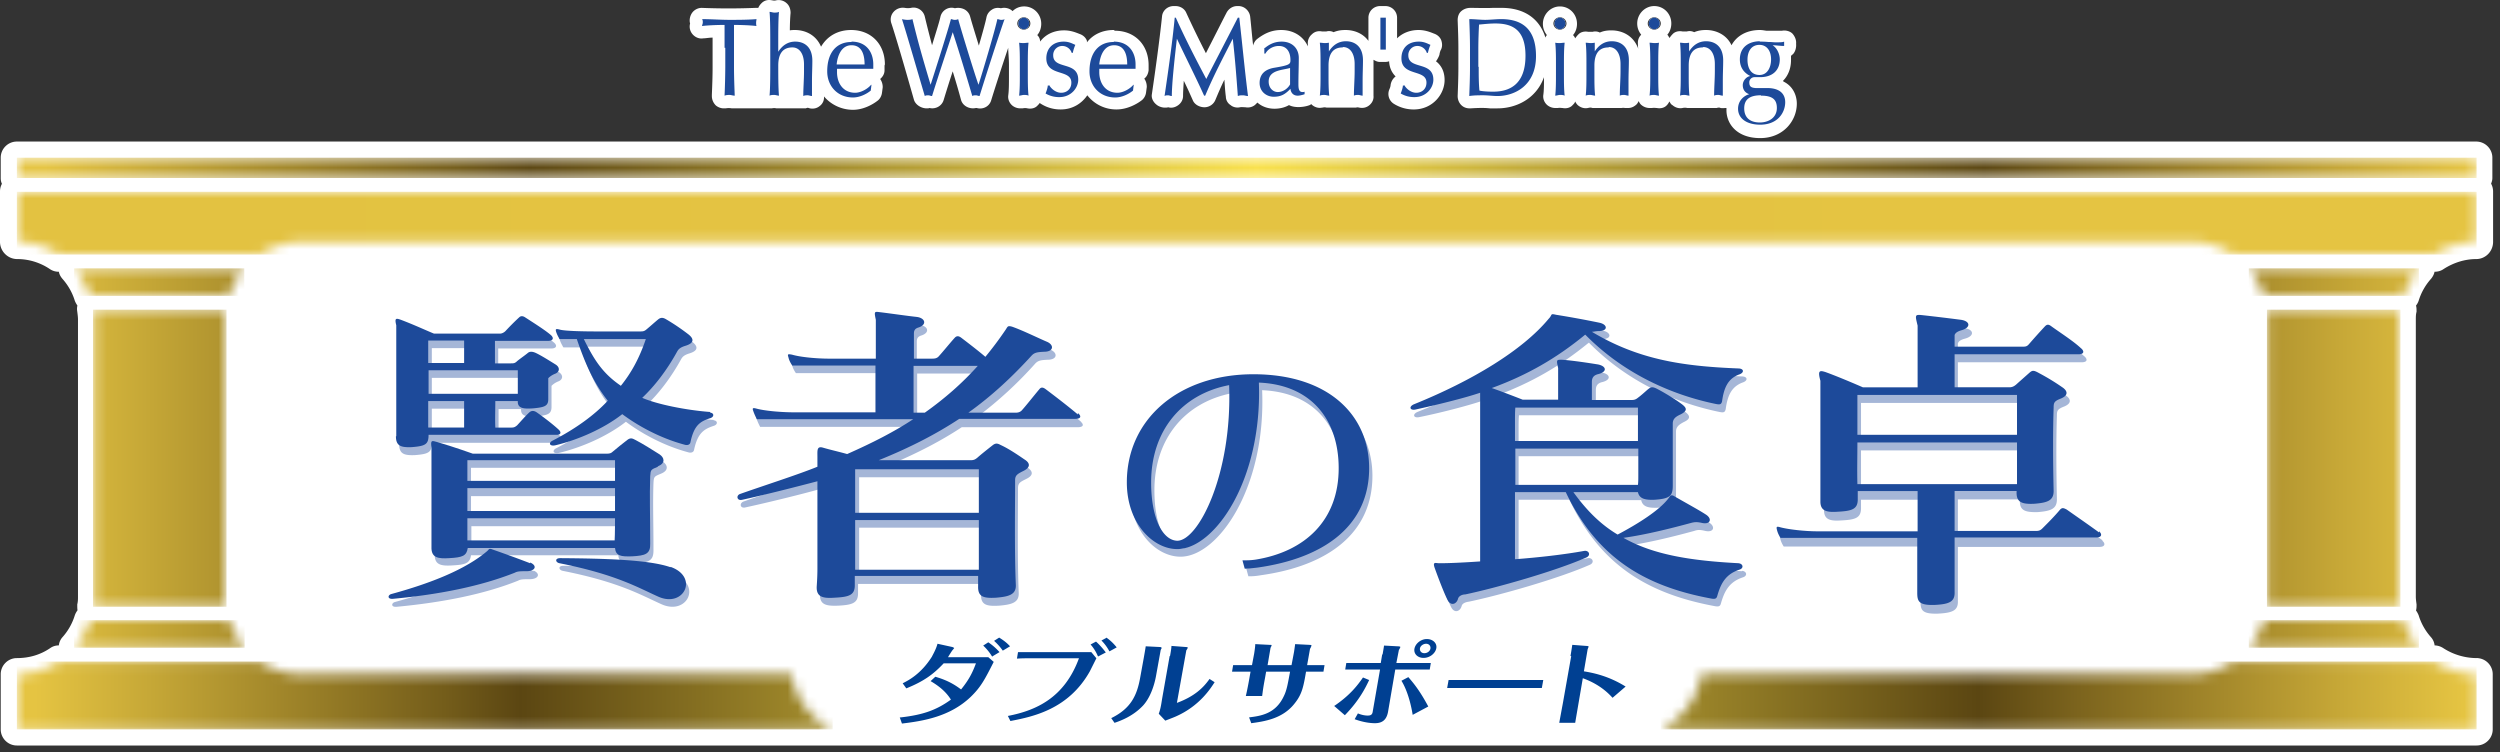 <svg xmlns="http://www.w3.org/2000/svg" fill="none" viewBox="0 0 246 74">
  <rect x="0" y="0" width="246" height="74" fill="#333333" stroke="none"/>
  <path fill="#fff" d="M239.092 27.331c.179-.214.321-.5.321-.75h.143c.286 0 .571-.07.821-.25 1-.642 2.142-.999 3.284-.999.821 0 1.499-.678 1.499-1.535v-4.925a1.44 1.44 0 0 0-.214-.786c.071-.178.143-.356.143-.57v-2c0-.785-.643-1.427-1.428-1.427H1.659c-.785 0-1.428.642-1.428 1.428v1.998c0 .215.036.393.143.571a1.44 1.44 0 0 0-.214.786v4.925c0 .821.678 1.535 1.535 1.535 1.178 0 2.32.357 3.284 1 .25.178.535.25.82.25h.143c0 .285.143.535.322.749.57.643.999 1.392 1.249 2.213.071.178.178.357.285.5-.071.178-.071.392-.035.607.035.285.071.535.071.785v27.27c0 .25 0 .5-.071.785 0 .214 0 .428.035.607a1.644 1.644 0 0 0-.285.5 5.926 5.926 0 0 1-1.25 2.212 1.28 1.28 0 0 0-.32.857H5.8c-.286 0-.536.071-.786.25-1 .678-2.141 1-3.355 1-.785 0-1.428.642-1.428 1.427v5.425c0 .786.643 1.428 1.428 1.428h242.038c.785 0 1.427-.642 1.427-1.428v-5.425c0-.785-.642-1.428-1.427-1.428a6.257 6.257 0 0 1-3.356-1 1.462 1.462 0 0 0-.785-.249h-.143a1.28 1.28 0 0 0-.321-.857 5.929 5.929 0 0 1-1.249-2.213 2.307 2.307 0 0 0-.286-.5c.072-.178.072-.392.072-.606-.036-.286-.072-.536-.072-.785v-27.27c0-.25 0-.5.072-.785 0-.215 0-.429-.072-.607.107-.143.214-.286.286-.5a5.93 5.93 0 0 1 1.249-2.213Z"/>
  <path stroke="#fff" stroke-width=".32" d="M239.092 27.331c.179-.214.321-.5.321-.75h.143c.286 0 .571-.07.821-.25 1-.642 2.142-.999 3.284-.999.821 0 1.499-.678 1.499-1.535v-4.925a1.44 1.44 0 0 0-.214-.786c.071-.178.143-.356.143-.57v-2c0-.785-.643-1.427-1.428-1.427H1.659c-.785 0-1.428.642-1.428 1.428v1.998c0 .215.036.393.143.571a1.44 1.44 0 0 0-.214.786v4.925c0 .821.678 1.535 1.535 1.535 1.178 0 2.32.357 3.284 1 .25.178.535.25.82.25h.143c0 .285.143.535.322.749.57.643.999 1.392 1.249 2.213.071.178.178.357.285.5-.071.178-.071.392-.035.607.035.285.071.535.071.785v27.27c0 .25 0 .5-.071.785 0 .214 0 .428.035.607a1.644 1.644 0 0 0-.285.5 5.926 5.926 0 0 1-1.25 2.212 1.28 1.28 0 0 0-.32.857H5.8c-.286 0-.536.071-.786.25-1 .678-2.141 1-3.355 1-.785 0-1.428.642-1.428 1.427v5.425c0 .786.643 1.428 1.428 1.428h242.038c.785 0 1.427-.642 1.427-1.428v-5.425c0-.785-.642-1.428-1.427-1.428a6.257 6.257 0 0 1-3.356-1 1.462 1.462 0 0 0-.785-.249h-.143a1.28 1.28 0 0 0-.321-.857 5.929 5.929 0 0 1-1.249-2.213 2.307 2.307 0 0 0-.286-.5c.072-.178.072-.392.072-.606-.036-.286-.072-.536-.072-.785v-27.27c0-.25 0-.5.072-.785 0-.215 0-.429-.072-.607.107-.143.214-.286.286-.5a5.93 5.93 0 0 1 1.249-2.213Z"/>
  <path fill="#A5B6D7" d="M171.417 56.207c-4.819-.25-8.459-.857-11.351-2.499 2.321-.32 4.926-1 6.639-1.463.393-.143.643-.107 1.107 0 .821.178 1.035-.428.321-.857-.714-.464-2.106-1.213-3.141-1.82-.321-.179-.357.107-.464.214-.714.964-2.106 1.678-3.676 2.606h-.214l-1.785.57c-1.392-.927-2.57-2.176-3.712-3.747h6.353c.143.678.75.785 1.642.75 1.535-.108 1.785-.393 1.785-1.392v-6.104c0-.464.285-.678.749-.928.786-.357.607-.678.072-1.07a24.01 24.01 0 0 0-2.213-1.393c-.643-.357-.75-.214-1.035.036-.25.25-.607.535-.857.75v-.108h-4.604v-1.356c0-.321.071-.643.571-.785.963-.215.892-.786 0-.964-.893-.143-2.499-.393-3.57-.464-.535 0-.535 0-.357.82v2.714h-4.533c-.607-.215-1.392-.536-1.999-.75 3.534-1.285 6.39-2.963 9.102-5.176.036 0 .072-.071.107-.071 3.748 3.82 8.495 5.925 12.85 6.818.357.07.535.07.607-.286.178-1.285.535-2.177 1.642-2.606.571-.178.535-.607-.072-.607-5.318-.214-9.744-.82-14.384-3.605.178 0 .392-.07.678-.07.928 0 .892-.643.071-.822a94.289 94.289 0 0 0-4.283-.785c-.607-.143-.321 0-.714.393-2.57 3.105-7.531 6.103-13.278 8.388-.535.25-.357.642.214.5 1.964-.393 4.748-1.107 6.318-1.643v16.598c-1.57.107-2.962.142-4.033.142-.321 0-.643-.142-.464.393.25.714.892 2.427 1.285 3.213.321.642.892.428 1.035-.108.071-.285.428-.392.714-.428 3.069-.642 8.852-2.284 11.921-3.64.464-.215.25-.715-.214-.643-1.963.357-4.461.642-6.817.82v-6.566h4.997c2.998 6.317 7.567 9.208 14.242 10.457.499.108.606 0 .678-.285.357-1.25.856-2.106 2.141-2.534.5-.143.393-.607-.071-.643M149.43 42.394c0-.643 0-1.143.035-1.535h12.065v3.07h-12.1v-1.535Zm0 5.532v-3.034h12.1v3.034h-12.1Zm-43.011-6.389c-.785-.678-2.32-1.856-3.177-2.498-.285-.214-.464-.179-.606 0-.536.607-1.214 1.499-1.642 1.999h-4.855a38.815 38.815 0 0 0 5.747-5.283c.286-.286.535-.321 1.214-.357.928 0 .999-.642.321-.964-.928-.392-2.356-1.106-3.462-1.499-.5-.143-.429 0-.714.393a34.43 34.43 0 0 1-1.928 2.57 59.385 59.385 0 0 0-2.427-1.892c-.25-.178-.428-.143-.607 0-.392.428-1.07 1.25-1.499 1.713h-2.57v-2.106c0-.32.107-.5.464-.606.857-.286.643-.928-.178-1.035-1-.108-2.427-.322-3.57-.5-.57-.072-.606-.107-.428.75v3.462h-6.96v.214c-.5-.072-.928-.143-1.25-.25-.392-.107-.463-.071-.356.25.071.321.214.57.357.785l.035.036h8.174v4.247H74.795c-.393-.107-.464-.071-.357.214.107.322.25.607.357.821h15.384c-1.892 1.25-3.998 2.32-6.497 3.427-1.035-.286-1.57-.393-2.427-.642-.57-.143-.5.32-.5.928v.963c-1.927.75-5.353 1.892-7.602 2.677-.428.179-.321.714.214.571 2.142-.464 5.497-1.285 7.388-1.82v8.602c0 .678-.035 1.285-.07 1.785-.037 1.07.713 1.142 1.784 1.106 1.392-.071 1.963-.25 1.963-1.213v-.928h12.136c0 .357-.036.678-.036 1-.036 1.07.535 1.213 1.785 1.141 1.213-.107 1.963-.285 1.927-1.249-.143-3.284-.071-8.031-.071-10.315 0-.5.214-.607.785-.893.75-.357.714-.75.143-1.142-.678-.464-1.57-1.035-2.356-1.428-.321-.142-.5-.178-.75 0-.285.215-.999.786-1.427 1.143h-8.96c2.713-1.143 5.033-2.356 7.032-3.677h11.422c.536 0 .643-.25.25-.571m-9.637 14.849H84.539v-4.39H96.71v4.354l-.035.035Zm0-9.352v3.819h-.821l-11.315.036v-3.855H96.71h-.035Zm-4.855-5.925h-1.57v-4.284h6.282c-1.392 1.571-2.962 2.963-4.712 4.248m115.076 12.171c-.821-.606-2.213-1.606-3.212-2.248-.286-.143-.428-.214-.643 0a70.877 70.877 0 0 1-1.606 1.749h-8.78V49.14h6.103c-.071 1.106.5 1.285 1.785 1.25 1.213-.108 1.856-.286 1.856-1.25-.071-3.32-.071-5.996 0-8.245 0-.5.071-.643.714-.893.856-.356.571-.82.143-1.106-.5-.357-1.464-.964-2.285-1.392-.571-.321-.678-.286-.999 0-.286.285-.857.785-1.214 1.07h-6.103v-2.926h12.171c.643 0 .571-.357.25-.607-.75-.678-2.07-1.57-2.891-2.106-.286-.214-.429-.214-.643 0a67.876 67.876 0 0 0-1.463 1.642h-7.424v-.785c.071-.214.285-.357.678-.464.964-.25.928-.893 0-1.035-1.107-.143-2.57-.322-3.891-.464-.714-.072-.678 0-.428 1.035v5.782h-6.104c-.785-.321-2.034-.857-2.927-1.178-.571-.178-.785-.178-.499.857V50.21c0 .965.678 1.072 1.713 1 1.392-.071 1.927-.25 1.927-1.213v-.821h5.89v3.533h-12.243v.107c-.5-.07-.928 0-1.249-.07-.357-.108-.429-.072-.357.213.071.322.214.607.357.821h13.456v5.39c0 .857.143 1.25 1.678 1.213 1.499-.07 2.034-.32 1.999-1.249v-5.318h13.92c.643 0 .571-.393.286-.607m-8.031-9.994h-15.706v-3.57h15.706v3.57Zm-15.706 4.89V44.32h15.706v3.784h-15.706ZM52.522 56.207a122.202 122.202 0 0 0-3.712-1.356c-.357-.143-.321 0-.535.178-2.106 1.785-5.497 3.141-9.423 4.212-.357.107-.393.535.214.464 4.533-.428 8.637-1.25 11.921-2.57.25-.143.571-.143 1.142-.143.857 0 1.107-.535.358-.856m13.813.428c-2.142-.75-6.532-.857-10.851-.892-.571 0-.464.428-.071.5 5.568 1.106 7.71 2.39 9.708 3.283 2.535 1.142 4.034-1.927 1.214-2.927m3.926-15.205c-2.355-.179-5.21-.75-6.639-1.428 1.214-1.142 2.427-2.713 3.427-4.533.143-.25.285-.428.892-.607.857-.285.75-.714.179-1.142a20.815 20.815 0 0 0-2.178-1.463c-.25-.143-.464-.179-.713 0-.286.214-.643.535-.964.82h-8.674v.25h-.107c-.392-.107-.464-.071-.357.25.072.214.179.428.286.607 0 .036.035.071.071.107h1.678c.892 2.606 1.713 4.355 3.034 5.997-1.285 1.392-3.141 2.748-5.426 3.926-.428.214-.32.57.25.464 2.249-.536 4.783-1.642 6.604-3.07 1.427 1.071 3.605 2.32 6.103 2.998.321.107.571 0 .607-.25.357-1.641.964-2.034 1.963-2.355.393-.143.357-.5-.036-.536m-8.816-2.677c-1.713-1.177-2.57-2.462-3.605-4.568h6.104c-.643 1.891-1.428 3.32-2.463 4.604"/>
  <path fill="#A5B6D7" d="M39.28 43.714c0 .964.5 1.107 1.535 1.071 1.392-.107 1.677-.285 1.677-1.213h12.6c.393 0 .5-.215.214-.5-.57-.536-1.606-1.32-2.177-1.714-.214-.142-.464-.214-.714 0-.285.25-.678.679-1.035 1.107h-2.32v-2.213h2.213c-.036.714.535.785 1.535.714 1.07-.107 1.463-.214 1.463-.928v-2.07s.214-.25.643-.429c.5-.178.535-.642.071-.928-.75-.464-1.428-.892-1.963-1.142-.321-.143-.571-.143-.75 0-.214.178-.606.464-.892.678h-2.356v-1.856h5.212c.57 0 .606-.321.25-.607-.536-.464-1.785-1.249-2.5-1.713-.213-.143-.427-.143-.57 0a20.46 20.46 0 0 0-1.25 1.25h-7.995c-.678-.286-1.499-.643-2.391-.964-.5-.179-.643-.179-.464.535v10.922h-.036Zm3.212-9.459h3.534v1.856h-3.534v-1.855Zm0 2.927h8.817v1.856h-8.817v-1.856Zm0 3.034h3.534v2.213h-3.534v-2.213Z"/>
  <path fill="#A5B6D7" d="M45.74 45a94.786 94.786 0 0 0-2.391-.786c-.535-.143-.678-.25-.571.571v9.745c-.036 1.07.642 1.177 1.749 1.106 1.285-.071 1.713-.214 1.82-1H60.84c.071.786.57.857 1.677.786 1.285-.072 1.785-.214 1.785-1.25 0-3.033-.071-4.532 0-6.638.036-.643.071-.643.75-.928.785-.322.642-.857.178-1.178-.785-.5-1.642-1.035-2.392-1.428-.32-.143-.5-.214-.785 0a16.43 16.43 0 0 0-1.213 1h-15.1Zm15.099 8.958v-.392H46.383V51.78H60.91s0 1.606-.036 2.177m0-2.89h-.071v-.43H46.347v-1.82h14.527v2.25Zm0-4.998v1.999h-.071v-.464H46.347v-1.57h14.527v.035Zm62.785-8.601c-7.317 0-12.457 4.533-12.457 10.744 0 4.069 2.57 6.567 4.962 6.567 3.676 0 8.423-6.746 8.031-16.383 5.211.214 7.852 3.712 7.852 8.424 0 4.39-2.213 6.996-5.96 8.245-.036-.143-.25.036-.25.036l-3.177.57s.107.144.178.25h-.214l.214.786c.322 0 .643 0 1.25-.107 6.603-.928 10.958-4.14 10.958-9.78 0-5.247-4.212-9.352-11.387-9.352Zm-7.46 16.526c-1.392 0-2.605-2.106-2.605-5.746 0-5.069 2.998-8.674 7.674-9.566.357 8.78-2.998 15.312-5.104 15.312"/>
  <path fill="#1D4A9A" d="M122.267 55.137c.5 0 .785 0 1.285-.072 4.854-.785 8.174-3.855 8.174-8.994 0-4.712-2.642-8.21-7.853-8.424.357 9.637-4.39 16.383-8.031 16.383-2.356 0-4.961-2.498-4.961-6.567 0-6.211 5.104-10.637 12.457-10.637 7.353 0 11.386 3.998 11.386 9.245 0 5.64-4.39 8.852-10.994 9.78-.606.07-.928.107-1.249.107l-.214-.786v-.035Zm-6.425-1.928c2.07 0 5.426-6.532 5.104-15.312-4.676.892-7.674 4.497-7.674 9.566 0 3.64 1.178 5.746 2.606 5.746m55.218 2.213c-4.819-.25-8.46-.857-11.351-2.499 2.32-.321 4.926-1 6.639-1.463.393-.107.643-.107 1.107 0 .821.178 1.035-.429.321-.857-.714-.464-2.106-1.214-3.141-1.82-.321-.143-.357.107-.464.214-.892 1.214-3.07 2.57-5.033 3.605-1.677-1-3.034-2.356-4.354-4.176h6.353c.143.678.75.785 1.642.75 1.535-.108 1.785-.393 1.785-1.393V41.68c0-.464.285-.678.749-.893.785-.392.607-.678.072-1.07-.536-.393-1.5-1-2.249-1.392-.643-.357-.75-.215-1.035 0-.286.25-.678.606-.928.785-.179.143-.322.25-.643.25h-3.926v-1.75c0-.32.071-.642.571-.785.964-.214.892-.785.036-.963-.893-.143-2.499-.393-3.57-.464-.535 0-.535 0-.357.82v3.106h-3.497s-1.821-.714-3.034-1.142c3.533-1.285 6.389-2.963 9.101-5.176 0 0 .072-.071.107-.071 3.748 3.82 8.496 5.925 12.85 6.817.357.072.536.072.607-.285.178-1.25.535-2.178 1.642-2.606.571-.178.535-.607-.072-.607-5.318-.214-9.744-.82-14.384-3.605.178 0 .393-.071.678-.071.928 0 .892-.643.072-.821a94.58 94.58 0 0 0-4.284-.785c-.606-.143-.321 0-.714.392-2.569 3.106-7.531 6.104-13.278 8.424-.535.25-.356.643.215.5 1.963-.429 4.747-1.107 6.317-1.642v16.598c-1.57.106-2.962.178-4.033.178-.321 0-.642-.179-.464.392.25.714.892 2.428 1.285 3.213.321.642.892.428 1.035-.107.071-.286.428-.429.714-.429 3.034-.642 8.852-2.284 11.922-3.64.464-.215.249-.714-.215-.643-1.963.357-4.461.643-6.817.821v-6.603h4.997c2.998 6.318 7.567 9.209 14.242 10.458.499.107.607 0 .678-.285.357-1.25.857-2.106 2.142-2.535.499-.143.392-.607-.072-.642m-9.887-15.313v3.284h-12.1v-1.749c0-.642 0-1.142.036-1.535h12.064Zm-12.064 7.603v-3.57h12.1v2.678c0 .285 0 .606-.036.892h-12.064Zm-96.944 7.71a122.04 122.04 0 0 0-3.712-1.356c-.357-.143-.321 0-.535.178-2.106 1.785-5.497 3.141-9.423 4.212-.357.107-.393.535.214.464 4.569-.428 8.638-1.25 11.957-2.57.25-.143.571-.143 1.142-.143.857 0 1.107-.535.357-.856"/>
  <path fill="#1D4A9A" d="M64.73 45.892c.785-.322.642-.857.178-1.178-.785-.5-1.642-1.035-2.392-1.428-.32-.178-.5-.214-.785 0-.5.393-.964.75-1.463 1.178-.107.107-.25.178-.536.178H46.526s-2-.714-3.498-1.142c-.536-.143-.678-.25-.571.571v9.745c-.036 1.07.642 1.177 1.749 1.106 1.285-.071 1.713-.214 1.82-1h14.492c.071.786.57.857 1.677.822 1.285-.072 1.82-.215 1.785-1.25 0-3.07-.072-4.533 0-6.639.036-.642.071-.642.75-.928m-18.74 2.106h14.528v2.249H45.99v-2.249Zm14.528-2.712v1.998H45.99v-2.034h14.528v.036ZM45.99 53.172v-2.177h14.528s0 1.606-.036 2.177H45.99Z"/>
  <path fill="#1D4A9A" d="M69.869 40.538c-2.356-.179-5.211-.75-6.675-1.392 1.214-1.143 2.427-2.713 3.427-4.534.143-.25.285-.428.892-.606.857-.286.75-.714.179-1.142a20.83 20.83 0 0 0-2.178-1.464c-.25-.143-.464-.178-.713 0-.357.286-.821.714-1.214 1.035-.214.179-.357.179-.643.179h-4.211c-1.285 0-3.141-.036-3.641-.179-.393-.107-.464-.071-.357.25.071.214.178.428.286.607 0 .036.035.071.07.071h1.678v.036c.893 2.606 1.714 4.355 3.035 6.032-1.285 1.392-3.142 2.749-5.426 3.926-.428.215-.321.572.25.465 2.249-.536 4.783-1.642 6.603-3.07 1.428 1.07 3.605 2.32 6.104 2.998.321.107.57 0 .607-.25.357-1.642.928-2.034 1.963-2.356.392-.142.357-.5 0-.535m-8.852-2.677c-1.713-1.178-2.57-2.463-3.605-4.569h6.103c-.642 1.892-1.427 3.32-2.463 4.605m4.891 17.847c-2.142-.75-6.532-.857-10.851-.893-.571 0-.464.429-.072.5 5.569 1.106 7.71 2.391 9.71 3.284 2.533 1.142 4.032-1.928 1.213-2.927"/>
  <path fill="#1D4A9A" d="M38.959 42.93c0 .963.5 1.106 1.535 1.07 1.392-.107 1.677-.286 1.677-1.214h12.6c.393 0 .5-.214.214-.5-.57-.535-1.606-1.32-2.177-1.713-.214-.142-.464-.214-.714 0-.321.286-.785.821-1.214 1.285-.178.143-.285.215-.535.215h-1.606c-.036-.928 0-1.642 0-2.606h2.213c-.036.714.535.785 1.535.714 1.07-.107 1.463-.214 1.463-.893v-2.07s.214-.25.642-.428c.5-.179.536-.643.072-.928-.75-.464-1.428-.893-1.963-1.142-.322-.143-.571-.143-.75 0-.25.214-.82.607-1.07.82-.215.215-.358.215-.607.215h-1.57v-2.213h5.21c.572 0 .607-.322.25-.607-.535-.464-1.785-1.25-2.498-1.713-.214-.143-.429-.143-.571 0-.429.392-.928.892-1.357 1.356-.107.107-.321.25-.535.25h-6.496c-.714-.286-1.928-.857-3.248-1.356-.5-.179-.643-.179-.465.535v10.922h-.035Zm3.176-1.678v-1.785h3.534v2.605h-3.533v-.82Zm8.817-2.499h-8.78v-2.32h8.78v2.32Zm-5.283-5.247v2.213h-3.533v-2.213h3.533Zm60.393 7.282c-.785-.679-2.32-1.857-3.176-2.499-.286-.214-.464-.178-.607 0-.571.678-1.357 1.678-1.749 2.106-.179.178-.393.214-.607.214h-4.64c2.391-1.713 4.355-3.57 6.246-5.64.286-.285.536-.32 1.214-.357.928 0 .999-.642.321-.963-.928-.393-2.356-1.107-3.462-1.5-.5-.142-.428 0-.714.393a34.43 34.43 0 0 1-1.928 2.57c-.75-.642-1.784-1.428-2.391-1.892-.25-.178-.428-.178-.607 0-.428.465-1.178 1.392-1.57 1.82-.179.215-.393.25-.643.25h-1.82v-2.462c0-.321.107-.5.464-.607.856-.285.642-.928-.179-1.035-.999-.107-2.427-.321-3.605-.464-.57-.071-.606-.107-.428.75v3.819h-4.569c-1.249 0-2.82-.143-3.676-.393-.393-.071-.464-.071-.357.25.071.321.214.571.357.785v.036h8.21v4.604H78.15c-1.285 0-2.856-.142-3.676-.357-.393-.107-.464-.071-.357.215.107.32.25.606.357.82h15.383c-1.891 1.25-3.997 2.32-6.496 3.427-1.035-.285-1.57-.392-2.427-.642-.571-.143-.5.32-.5.928v.963c-1.927.786-5.39 1.892-7.602 2.677-.429.143-.322.714.214.572 2.141-.465 5.497-1.321 7.388-1.82v8.601c0 .643-.035 1.25-.071 1.785-.036 1.07.714 1.142 1.785 1.07 1.392-.07 1.963-.25 1.963-1.213v-.927h12.136v.998c-.036 1.071.535 1.214 1.784 1.143 1.214-.107 1.963-.286 1.928-1.25-.143-3.283-.072-8.03-.072-10.315 0-.464.214-.607.786-.892.749-.357.713-.786.142-1.142-.678-.465-1.57-1.071-2.355-1.428-.322-.179-.5-.179-.75 0-.321.25-1.178.928-1.535 1.249-.178.143-.321.25-.642.25h-9.066c3.105-1.25 5.71-2.606 7.924-4.07h11.421c.536 0 .643-.249.25-.57m-9.744 15.42H84.147v-4.89h12.171v4.89Zm0-5.605H84.147v-4.283h12.171v4.283Zm-5.354-9.851h-1.07v-4.604h6.317c-1.535 1.713-3.248 3.212-5.211 4.604m115.54 11.779c-.821-.607-2.214-1.57-3.177-2.249-.286-.143-.429-.214-.643 0-.571.678-1.106 1.214-1.749 1.856-.178.178-.321.25-.606.25h-8.032v-3.927h6.104c-.071 1.107.5 1.321 1.785 1.25 1.213-.107 1.856-.286 1.856-1.25-.072-3.319-.072-5.96 0-8.209 0-.5.071-.642.714-.892.856-.357.571-.821.142-1.107a22.219 22.219 0 0 0-2.284-1.392c-.571-.321-.678-.285-.999 0-.322.286-.928.821-1.285 1.142-.179.143-.357.25-.643.25h-5.39v-3.248h12.172c.642 0 .571-.357.25-.607-.714-.678-2.106-1.57-2.891-2.141-.286-.214-.429-.214-.643 0a68.732 68.732 0 0 0-1.57 1.749c-.214.25-.357.25-.679.25h-6.639V32.97c.072-.214.286-.356.643-.464.964-.25.928-.892 0-1.035a196.186 196.186 0 0 0-3.855-.464c-.714-.071-.678 0-.428 1.035v6.068h-5.39s-2.284-1-3.676-1.499c-.571-.178-.786-.178-.5.857v11.885c0 .965.678 1.072 1.713 1 1.392-.071 1.963-.25 1.963-1.213v-.821h5.89v3.962h-9.852c-1.249 0-2.819-.179-3.64-.393-.357-.107-.429-.071-.357.214.071.321.214.607.357.821h13.456v5.39c0 .856.143 1.25 1.678 1.213 1.499-.071 2.034-.32 1.998-1.285v-5.354h13.921c.642 0 .571-.392.286-.606M182.768 38.86h15.705v3.926h-15.705V38.86Zm0 8.78c-.036-1.427 0-2.748 0-4.104h15.705v4.105h-15.705Z"/>
  <mask id="a" width="243" height="3" x="1" y="15" maskUnits="userSpaceOnUse" style="mask-type:luminance">
    <path fill="#fff" d="M243.696 15.517H1.659v1.998h242.037v-1.998Z"/>
  </mask>
  <g mask="url(#a)">
    <path fill="url(#b)" d="M243.696 15.517H1.659v1.998h242.037v-1.998Z"/>
  </g>
  <mask id="c" width="18" height="4" x="221" y="26" maskUnits="userSpaceOnUse" style="mask-type:luminance">
    <path fill="#fff" d="M221.281 26.403c.678.786 1.213 1.713 1.499 2.713h13.706c.322-1 .857-1.927 1.535-2.713h-16.74Z"/>
  </mask>
  <g mask="url(#c)">
    <path fill="url(#d)" d="M238.021 26.403h-16.74v2.713h16.74v-2.713Z"/>
  </g>
  <mask id="e" width="18" height="3" x="221" y="61" maskUnits="userSpaceOnUse" style="mask-type:luminance">
    <path fill="#fff" d="M222.78 61.026a7.774 7.774 0 0 1-1.499 2.712h16.74a7.876 7.876 0 0 1-1.535-2.712H222.78Z"/>
  </mask>
  <g mask="url(#e)">
    <path fill="url(#f)" d="M238.021 61.026h-16.74v2.712h16.74v-2.712Z"/>
  </g>
  <mask id="g" width="14" height="30" x="223" y="30" maskUnits="userSpaceOnUse" style="mask-type:luminance">
    <path fill="#fff" d="M223.066 30.472c0 .286.035.571.035.821V58.85c0 .285 0 .57-.035.82h13.135a8.676 8.676 0 0 1-.072-.963v-27.27c0-.321 0-.642.072-.964h-13.135Z"/>
  </mask>
  <g mask="url(#g)">
    <path fill="url(#h)" d="M236.201 30.472h-13.135v29.233h13.135V30.472Z"/>
  </g>
  <mask id="i" width="14" height="30" x="9" y="30" maskUnits="userSpaceOnUse" style="mask-type:luminance">
    <path fill="#fff" d="M9.154 30.472c.036.322.072.643.072.964v27.27c0 .321 0 .642-.072.963H22.29a6.884 6.884 0 0 1-.072-.82V31.293c0-.285 0-.57.072-.82H9.154Z"/>
  </mask>
  <g mask="url(#i)">
    <path fill="url(#j)" d="M22.29 30.472H9.154v29.233H22.29V30.472Z"/>
  </g>
  <mask id="k" width="18" height="3" x="7" y="61" maskUnits="userSpaceOnUse" style="mask-type:luminance">
    <path fill="#fff" d="M8.87 61.026a7.86 7.86 0 0 1-1.536 2.712H24.11c-.678-.785-1.213-1.713-1.499-2.712H8.87Z"/>
  </mask>
  <g mask="url(#k)">
    <path fill="url(#l)" d="M24.075 61.026H7.299v2.712h16.776v-2.712Z"/>
  </g>
  <mask id="m" width="81" height="7" x="163" y="65" maskUnits="userSpaceOnUse" style="mask-type:luminance">
    <path fill="#fff" d="M219.746 65.095a7.42 7.42 0 0 1-4.105 1.25H167.42c-.357 2.39-1.892 4.39-3.998 5.424h80.275v-5.425c-1.535 0-2.927-.464-4.141-1.25h-19.81Z"/>
  </mask>
  <g mask="url(#m)">
    <path fill="url(#n)" d="M243.697 65.095h-80.275v6.674h80.275v-6.674Z"/>
  </g>
  <mask id="o" width="81" height="7" x="1" y="65" maskUnits="userSpaceOnUse" style="mask-type:luminance">
    <path fill="#fff" d="M5.764 65.095a7.45 7.45 0 0 1-4.14 1.25v5.424h80.274c-2.106-1.035-3.641-3.033-3.998-5.425H29.714c-1.535 0-2.927-.464-4.14-1.25H5.763Z"/>
  </mask>
  <g mask="url(#o)">
    <path fill="url(#p)" d="M81.933 65.095H1.66v6.674h80.274v-6.674Z"/>
  </g>
  <mask id="q" width="18" height="4" x="7" y="26" maskUnits="userSpaceOnUse" style="mask-type:luminance">
    <path fill="#fff" d="M7.299 26.403a7.86 7.86 0 0 1 1.535 2.713H22.54a7.76 7.76 0 0 1 1.499-2.713H7.299Z"/>
  </mask>
  <g mask="url(#q)">
    <path fill="url(#r)" d="M24.039 26.403H7.299v2.713h16.74v-2.713Z"/>
  </g>
  <mask id="s" width="243" height="8" x="1" y="18" maskUnits="userSpaceOnUse" style="mask-type:luminance">
    <path fill="#fff" d="M1.659 18.872v4.926c1.535 0 2.927.464 4.14 1.249h19.81a7.45 7.45 0 0 1 4.14-1.25h185.892c1.535 0 2.927.465 4.105 1.25h19.81a7.45 7.45 0 0 1 4.14-1.25v-4.925H1.659Z"/>
  </mask>
  <g mask="url(#s)">
    <path fill="url(#t)" d="M243.696 18.872H1.659v6.175h242.037v-6.175Z"/>
  </g>
  <path fill="#fff" d="M87.073 6.343c0-1.998-1.356-3.39-3.32-3.39-1.32 0-2.355.606-2.962 1.642-.5-1.178-1.57-1.642-2.57-1.642-.142 0-.32 0-.5.035 0-.678.036-1.32.072-1.713 0-.357-.107-.714-.393-.964a1.158 1.158 0 0 0-1-.285c-.249.071-.392 0-.463 0-.357-.072-.714 0-1 .285-.142.143-.25.286-.32.464h-.286a65.177 65.177 0 0 1-5.283 0c-.357 0-.714.179-.928.464-.214.286-.321.714-.214 1.071-.107.393 0 .785.25 1.07.25.286.642.465 1.035.394.25 0 .571-.072.928-.072v2.963c0 .892-.036 1.784-.072 2.677v.107c0 .357.143.678.393.928.214.178.5.285.75.285h.214c.214-.035.392-.035.607 0h3.926c.214-.035.285-.035.464 0h2.891c.179-.071.179-.071.393 0 .357.072.714 0 1-.25a1.03 1.03 0 0 0 .392-.927 3.747 3.747 0 0 0 2.855 1.32c1 0 1.928-.5 2.463-.928.214-.178.357-.464.393-.75l.071-.535a1.39 1.39 0 0 0-.25-.82c.25-.215.429-.5.429-.857V6.45m13.706-4.711c-.286 0-.536.25-.536.571 0 .321.25.571.536.571.285 0 .535-.25.535-.571 0-.321-.25-.571-.535-.571Z"/>
  <path fill="#fff" d="M109.596 2.952c-1.106 0-2.034.429-2.641 1.214v-.143c-.107-.321-.393-.571-.714-.678l-.178-.071c-.286-.108-.75-.286-1.357-.286-1.035 0-1.856.428-2.356 1.106a.895.895 0 0 0-.285-.642c.25-.286.393-.678.393-1.107 0-.963-.75-1.713-1.678-1.713-.464 0-.857.179-1.142.464-.286-.285-.75-.392-1.142-.285-.322-.072-.643-.036-.893.142a1.148 1.148 0 0 0-.535.75c-.072.393-.393 1.57-.75 2.784-.357-1.178-.714-2.32-.856-2.855a1.134 1.134 0 0 0-.572-.714 1.382 1.382 0 0 0-.927-.107 1.096 1.096 0 0 0-.893.107 1.148 1.148 0 0 0-.535.75c-.107.499-.464 1.606-.821 2.783A107.24 107.24 0 0 1 91 1.631c-.143-.606-.75-.999-1.356-.856a1.733 1.733 0 0 1-.607 0 1.208 1.208 0 0 0-1.107.393c-.285.32-.357.75-.214 1.142.143.428.643 1.963 2.213 7.495.143.5.714.857 1.25.857.106 0 .214 0 .285-.036.571.143 1.213-.178 1.392-.785.25-.82.571-1.856.892-2.82.286.928.571 1.892.821 2.82.179.607.857.928 1.464.785h.071c.607.179 1.25-.142 1.428-.75.25-.82 1.035-3.283 1.677-5.175 0 .464.072 1.035.072 1.642v1.142c0 .75 0 1.428-.072 1.928-.035.357.108.714.393.963.214.179.5.286.785.286h.25a1.01 1.01 0 0 1 .464 0c.357.071.75 0 1-.286.071-.07.142-.142.214-.25a.475.475 0 0 0 .143.108 3.559 3.559 0 0 0 1.927.535c1.178 0 2.07-.607 2.606-1.392a3.603 3.603 0 0 0 2.891 1.392c.999 0 1.963-.5 2.498-.928a1.19 1.19 0 0 0 .393-.75l.071-.535c0-.285-.071-.57-.25-.82.25-.18.393-.5.429-.822v-.5c0-1.998-1.357-3.39-3.32-3.39m-8.959-.107c-.357 0-.642-.286-.642-.607s.285-.607.642-.607c.357 0 .643.286.643.607s-.286.607-.643.607Zm40.619 3.033s.25-.392.286-.606c0-.071.071-.321.107-.392.178-.286.178-.643.071-.964-.107-.321-.393-.571-.714-.678l-.178-.072c-.286-.107-.75-.285-1.357-.285-.856 0-1.606.32-2.106.82V1.74A1.15 1.15 0 0 0 136.33.597h-.535a1.15 1.15 0 0 0-1.142 1.142v2.284c-.571-.785-1.464-1.07-2.249-1.07-.357 0-.75.035-1.178.214a.981.981 0 0 0-.714-.072h-.428c-.357-.07-.714 0-.999.286a1.13 1.13 0 0 0-.393.964v.214c-.428-.964-1.392-1.606-2.606-1.606-.892 0-1.606.285-2.391.892-.214.179-.321.393-.393.643v-.072c-.107-.892-.178-1.82-.285-2.784-.072-.571-.571-1.035-1.143-1.035h-.142c-.429 0-.821.25-1.035.642-.536 1.036-1.214 2.392-1.821 3.57l-.214.428a98.164 98.164 0 0 1-1.927-3.962c-.179-.428-.607-.678-1.071-.678h-.179c-.606 0-1.106.464-1.142 1.035-.25 2.392-.678 5.461-.999 7.638-.072.393.142.786.464 1.036.214.178.535.285.821.285.107 0 .214 0 .321-.036.357.107.714 0 .999-.214.286-.214.464-.535.464-.892 0-.393.036-.892.072-1.5.321.643.606 1.286.892 1.928.179.428.678.678 1.142.678.464 0 .893-.285 1.071-.713.286-.679.571-1.357.892-2 .036.572.072 1.143.143 1.678a.99.99 0 0 0 .464.821c.25.214.607.286.928.214.179-.035.357 0 .536 0 .357.072.749-.035.999-.285l.178-.179c.429.393 1.036.607 1.678.607.571 0 1.071-.143 1.428-.357.678.357 1.713.143 2.034 0 .072 0 .107-.071.143-.107l.072.072c.285.25.642.357.999.285.178 0 .143-.071.464 0h2.855c.179-.036.179-.036.357 0 .357.072.714 0 1-.25.285-.25.428-.57.392-.928V5.88c.179.107.393.214.607.214h.536s.285 0 .392-.072c.036.679.286 1.143.643 1.5a1.265 1.265 0 0 0-.5.892c0 .071-.071.285-.107.357a1.142 1.142 0 0 0 .464 1.463 3.65 3.65 0 0 0 1.927.536c1.856 0 3.034-1.5 3.034-2.892 0-.928-.392-1.499-.856-1.856m12.207-4.283c-.286 0-.535.25-.535.571 0 .321.249.571.535.571.285 0 .535-.25.535-.571 0-.321-.25-.571-.535-.571Zm9.28 0c-.285 0-.535.25-.535.571 0 .321.25.571.535.571.286 0 .536-.25.536-.571 0-.321-.25-.571-.536-.571Z"/>
  <path fill="#fff" d="M175.451 7.95c.499-.5.785-1.214.785-2.035v-.428c.071-.036.107-.107.178-.143.25-.25.357-.678.322-1.035.035-.357-.107-.714-.357-1-.25-.25-.678-.356-1.035-.285h-1.535c-.25-.036-.429-.071-.643-.071-1.285 0-2.284.57-2.784 1.499-.499-1.071-1.57-1.5-2.498-1.5-.357 0-.75.036-1.178.215a.981.981 0 0 0-.714-.072h-.428c-.357-.07-.75 0-1 .286-.107.107-.214.25-.285.357-.072-.107-.107-.214-.215-.321.25-.286.393-.678.393-1.107 0-.964-.749-1.713-1.677-1.713-.929 0-1.678.785-1.678 1.713 0 .429.143.785.393 1.107-.25.25-.357.57-.322.928 0 .143 0 .285.036.464-.464-1.32-1.606-1.82-2.641-1.82-.357 0-.75.035-1.143.214a.979.979 0 0 0-.713-.072h-.429c-.357-.071-.749 0-.999.286-.107.107-.214.25-.286.357a.835.835 0 0 0-.214-.322c.25-.285.393-.678.393-1.106 0-.964-.75-1.713-1.678-1.713-.928 0-1.677.785-1.677 1.713 0 .428.142.785.392 1.106a.583.583 0 0 0-.143.25c-.571-1.856-2.07-2.927-4.318-2.927h-.857c-.75.036-1.499 0-2.213 0-.321 0-.643.107-.892.322-.25.214-.357.535-.357.892.035.928.071 1.856.071 2.784v1.892c0 .928-.036 1.856-.071 2.784 0 .321.107.642.357.892.214.214.499.322.821.322h.071c.642-.036 1.285-.072 1.927 0h.75c1.856 0 3.819-.964 4.569-3.07 0 .678 0 1.32-.072 1.785-.035.356.107.713.393.963.214.179.5.286.785.286h.25c.25-.036.321 0 .464 0 .357.071.75 0 .999-.286.108-.107.215-.214.25-.357.072.143.143.25.25.357.286.25.643.357 1 .286.321-.072.285-.036.464 0h2.855c.179-.036.25 0 .393 0h.25c.285 0 .535-.107.749-.286.143-.107.214-.25.286-.392.071.142.142.285.285.392.214.179.5.286.785.286h.25c.215-.036.322 0 .464 0 .357.071.75 0 1-.286.107-.107.178-.25.25-.357.071.143.142.286.285.357.286.25.643.357 1 .286a1.01 1.01 0 0 1 .464 0h2.891c.25-.072.285-.036.392 0 .179.035.393 0 .572 0v.214c0 1.356 1.035 2.748 3.319 2.748s3.605-1.713 3.605-3.39c0-.786-.357-1.714-1.321-2.178m-21.987-5.104c-.357 0-.642-.286-.642-.607s.285-.607.642-.607c.357 0 .643.286.643.607s-.286.607-.643.607Zm9.281 0c-.357 0-.643-.286-.643-.607s.286-.607.643-.607c.356 0 .642.286.642.607s-.286.607-.642.607Z"/>
  <path fill="#1D4A9A" d="M71.297 4.702v-2.25c-.714 0-1.642.037-2.213.108 0-.107.071-.214.071-.357 0-.107 0-.214-.071-.321.892 0 1.785.071 2.677.071.892 0 1.785 0 2.677-.071 0 .107-.036.214-.036.357 0 .107 0 .214.036.321-.571-.071-1.5-.107-2.213-.107v4.14c0 .928.036 1.892.071 2.82-.178 0-.357-.071-.5-.071-.142 0-.32 0-.5.071a74.32 74.32 0 0 0 .072-2.82V4.702h-.071Zm4.497-.393c0-1 0-2.427-.071-3.141.143 0 .321.071.464.071.143 0 .321 0 .464-.071-.072.75-.072 2.141-.072 3.105v.821c.393-.607.928-1 1.678-1 .75 0 1.678.393 1.678 1.892 0 .607-.036 1.285-.036 2.035v1.428c-.143 0-.286-.072-.428-.072-.143 0-.286 0-.429.072 0-.786.072-1.607.072-2.428v-.678c0-1.07-.464-1.677-1.142-1.677-.964 0-1.392.642-1.392 1.784 0 .821 0 2.249.07 2.963-.142 0-.32-.071-.463-.071-.143 0-.321 0-.464.07.071-.749.071-2.14.071-3.14V4.309Zm7.996-.214c1.463 0 2.141 1.035 2.141 2.249v.428h-3.569v.321c0 1.142.643 2.035 1.785 2.035.535 0 1.213-.357 1.57-.786h.036l-.071.571c-.429.357-1.107.679-1.75.679-1.499 0-2.534-1.107-2.534-2.57 0-1.785.857-2.891 2.392-2.891m-1.464 2.213h2.749c0-.786-.179-1.892-1.285-1.892-1.035 0-1.392 1.106-1.464 1.892Zm6.389-4.462s.357.071.536.071c.178 0 .357 0 .535-.071.535 2.213.964 3.712 1.785 6.46.392-1.213 1.713-5.354 1.999-6.46.107 0 .214.071.357.071.142 0 .214 0 .356-.071.322 1.178 1.607 5.354 2 6.46.32-.963 1.677-5.532 1.855-6.46.107 0 .25.071.357.071.107 0 .25 0 .357-.071-.392 1.035-2.106 6.389-2.463 7.567-.107 0-.25-.072-.356-.072-.108 0-.25 0-.358.072-.606-2.035-1.213-4.105-1.927-6.282-.321 1-1.392 4.212-2.035 6.282-.142 0-.25-.072-.356-.072-.108 0-.25 0-.357.072-.357-1.178-1.856-6.39-2.249-7.567m11.457.428c0 .321.25.571.536.571.285 0 .535-.25.535-.571 0-.321-.25-.571-.535-.571-.286 0-.536.25-.536.571Zm.143 5.068c0 .643 0 1.428-.071 2.035.143 0 .321-.071.464-.071.143 0 .321 0 .464.071-.071-.607-.071-1.392-.071-2.035V6.236c0-.642 0-1.427.071-2.034-.143 0-.321.035-.464.035-.143 0-.321 0-.464-.035.071.642.071 1.392.071 2.034v1.142Zm2.891 1c.143.286.607.75 1.178.75.536 0 1-.357 1-1 0-1.356-2.463-.57-2.463-2.391 0-.964.642-1.642 1.713-1.642.5 0 .821.178 1.142.321a3.911 3.911 0 0 0-.249.785h-.108a.975.975 0 0 0-.928-.678.889.889 0 0 0-.892.928c0 1.428 2.463.536 2.463 2.392 0 .82-.714 1.713-1.856 1.713a2.58 2.58 0 0 1-1.357-.357c.072-.178.215-.571.215-.785h.107l.035-.036Zm6.354-4.283c1.464 0 2.142 1.035 2.142 2.249v.428h-3.57v.321c0 1.142.643 2.035 1.785 2.035.535 0 1.214-.357 1.571-.786h.035l-.071.571c-.428.357-1.107.679-1.749.679-1.499 0-2.534-1.107-2.534-2.57 0-1.785.856-2.891 2.391-2.891m-1.428 2.213h2.749c0-.786-.179-1.892-1.285-1.892-1.035 0-1.392 1.106-1.464 1.892Zm7.532-4.605c.928 2.07 1.927 3.998 2.998 6.032.428-.857 2.07-3.998 3.105-6.032h.143c.321 2.82.535 5.175.857 7.71-.179 0-.322-.072-.5-.072-.179 0-.321 0-.5.072-.143-1.963-.285-3.784-.5-5.64-.928 1.82-1.891 3.64-2.712 5.604h-.107c-.821-1.82-1.785-3.712-2.677-5.604-.215 1.82-.5 4.426-.5 5.64-.143 0-.25-.072-.357-.072-.107 0-.25 0-.357.072.357-2.427.785-5.39.999-7.71h.179-.071Zm8.744 2.998c.607-.5 1.143-.642 1.678-.642.999 0 1.678.642 1.678 1.606 0 .821-.036 1.642-.036 2.534 0 .357 0 .821.393.821.071 0 .142 0 .214-.035v.25s-.393.142-.678.142c-.464 0-.679-.321-.714-.678-.5.535-.928.785-1.642.785-.714 0-1.392-.5-1.392-1.356 0-.892.571-1.356 1.463-1.5 1.499-.25 1.571-.356 1.571-.749 0-.75-.322-1.392-1.143-1.392-.535 0-1.07.286-1.32.75h-.107v-.571l.035.035Zm2.57 1.928c-.714.25-2.177.178-2.177 1.356 0 .678.464 1.035.892 1.035.536 0 1-.357 1.214-.75v-1.64h.071Zm5.105-1.999c-.964 0-1.392.642-1.392 1.785v.928c0 .642 0 1.427.071 2.034-.143 0-.321-.071-.464-.071-.143 0-.321 0-.464.071.071-.607.071-1.392.071-2.034V6.236c0-.642 0-1.427-.071-2.034.143 0 .321.036.464.036.107 0 .25 0 .428-.036v.857c.393-.607.928-1 1.678-1 .749 0 1.677.393 1.677 1.892 0 .607-.035 1.285-.035 2.034v1.428c-.143 0-.286-.071-.429-.071-.142 0-.285 0-.428.071 0-.785.072-1.606.072-2.427v-.678c0-1.071-.464-1.678-1.143-1.678m4.212-2.891h-.535v3.14h.535V1.74Zm1.82 6.639c.143.286.607.75 1.178.75.536 0 1-.357 1-1 0-1.356-2.463-.57-2.463-2.391 0-.964.607-1.642 1.713-1.642.5 0 .821.178 1.142.321a3.911 3.911 0 0 0-.249.785h-.108a.975.975 0 0 0-.928-.678.889.889 0 0 0-.892.928c0 1.428 2.463.536 2.463 2.392 0 .82-.714 1.713-1.856 1.713a2.572 2.572 0 0 1-1.356-.357c.071-.178.214-.571.214-.785h.107l.035-.036Zm6.461-3.676c0-.928-.036-1.892-.071-2.82.535 0 1.07.071 1.57.071s1.035-.071 1.571-.071c2.427 0 3.426 1.356 3.426 3.64 0 2.927-2.141 3.927-3.783 3.927-.464 0-.928-.072-1.392-.072-.464 0-.928 0-1.392.072.035-.928.071-1.892.071-2.82V4.702Zm.857 1.891c0 .786 0 1.57.071 2.32.286.072.821.108 1.356.108 1.535 0 3.177-.643 3.177-3.534 0-2.534-1.249-3.177-2.962-3.177-.607 0-1.178.072-1.607.107a45.294 45.294 0 0 0-.071 2.249v1.892l.036.035Zm7.46-4.283c0 .321.249.571.535.571.285 0 .535-.25.535-.571 0-.321-.25-.571-.535-.571-.286 0-.535.25-.535.571Zm.142 5.068c0 .643 0 1.428-.071 2.035.143 0 .321-.071.464-.071.143 0 .321 0 .464.071-.071-.607-.071-1.392-.071-2.035V6.236c0-.642 0-1.427.071-2.034-.143 0-.321.035-.464.035-.143 0-.321 0-.464-.035.071.642.071 1.392.071 2.034v1.142Zm5.176-2.712c-.964 0-1.392.642-1.392 1.785v.928c0 .642 0 1.427.071 2.034-.143 0-.321-.071-.464-.071-.143 0-.321 0-.464.071.072-.607.072-1.392.072-2.034V6.236c0-.642 0-1.427-.072-2.034.143 0 .321.036.464.036.107 0 .25 0 .428-.036v.857c.393-.607.928-1 1.678-1 .75 0 1.678.393 1.678 1.892 0 .607-.036 1.285-.036 2.034v1.428c-.143 0-.286-.071-.428-.071-.143 0-.286 0-.429.071 0-.785.072-1.606.072-2.427v-.678c0-1.071-.464-1.678-1.142-1.678m4.461-2.891c.286 0 .536.25.536.571 0 .321-.25.571-.536.571-.285 0-.535-.25-.535-.571 0-.321.25-.571.535-.571Zm-.392 4.497c0-.642 0-1.427-.072-2.034.143 0 .321.035.464.035.143 0 .321 0 .464-.035-.071.607-.071 1.392-.071 2.034v1.142c0 .643 0 1.428.071 2.035-.143 0-.321-.071-.464-.071-.143 0-.321 0-.464.071.072-.607.072-1.392.072-2.035V6.236Zm5.175-1.57c-.964 0-1.392.642-1.392 1.785v.928c0 .642 0 1.427.071 2.034-.142 0-.321-.071-.464-.071-.142 0-.321 0-.464.071.072-.607.072-1.392.072-2.034V6.236c0-.642 0-1.427-.072-2.034.143 0 .322.036.464.036.107 0 .25 0 .429-.036v.857c.392-.607.928-1 1.677-1 .75 0 1.678.393 1.678 1.892 0 .607-.036 1.285-.036 2.034v1.428c-.178 0-.285-.071-.428-.071-.143 0-.286 0-.428.071 0-.785.071-1.606.071-2.427v-.678c0-1.071-.464-1.678-1.142-1.678m5.533-.535c.249 0 .464 0 .856.035.321 0 .571.036.714.036.393 0 .714 0 .857-.071v.428c-.393 0-.786-.071-1.142-.071.428.25.713.856.713 1.392 0 1.106-.749 1.749-1.927 1.749h-.571a.51.51 0 0 0-.5.5c0 .392.143.535.607.57h1.142c1.285 0 1.785.607 1.785 1.393 0 .999-.714 2.213-2.463 2.213-1.321 0-2.177-.607-2.177-1.57 0-.786.571-1.286 1.106-1.429-.428-.142-.642-.464-.642-.892 0-.464.392-.857.749-.892-.642-.322-1.035-.857-1.035-1.642 0-1.214.892-1.785 1.999-1.785m.071 5.318c-1.035 0-1.642.357-1.642 1.285 0 1 .679 1.392 1.535 1.392.857 0 1.678-.464 1.678-1.427 0-.857-.464-1.214-1.571-1.214m-.142-4.997c-.75 0-1.178.571-1.178 1.463 0 .893.392 1.5 1.178 1.5.785 0 1.142-.75 1.142-1.535 0-.893-.464-1.428-1.142-1.428Z"/>
  <path fill="#004092" d="M88.644 70.591c2.177-.25 3.498-.713 4.926-1.748-.464-.75-1.142-1.321-1.999-1.82l.464-.43c.857.25 1.642.572 2.534 1.25.75-.928 1.107-1.606 1.464-2.57h-3.177c-1.035 1.107-1.999 1.785-3.676 2.463l-.357-.5c.57-.285 1.82-.928 2.89-2.641 0-.036.393-.678.536-1.25l1.464.322s.178.071.178.107c0 0-.107.143-.143.178-.071.072-.357.536-.464.714h3.962l.536.464c-.893 1.75-1.25 2.463-2.285 3.463-2.034 1.927-4.64 2.355-6.746 2.605l-.214-.606h.107Zm8.995-5.96a5.064 5.064 0 0 0-.892-1.107l.5-.321c.428.285.784.607 1.106.964l-.714.428v.036Zm.678-1.892c.286.178.678.428 1.07.857l-.713.428a5.517 5.517 0 0 0-.857-.964l.5-.321Zm.857 7.71c2.784-.536 5.568-1.785 6.996-5.676h-4.248c-1.035 0-1.356 0-1.856.036l.107-.642h7.21l.5.606-.643 1.285c-2.105 3.748-5.603 4.462-7.816 4.89l-.286-.57.036.07Zm8.852-5.89a4.149 4.149 0 0 0-.714-1.142l.535-.285c.286.25.643.642.964 1.07l-.75.393-.035-.036Zm.892-1.784c.393.285.678.57.964.928l-.714.392a4.599 4.599 0 0 0-.785-1.07l.535-.286v.036Zm4.819 3.819c-.179.928-.571 2.07-1.25 2.82-.963 1.035-2.177 1.499-2.819 1.713l-.322-.464c1.892-.928 2.535-2.177 2.856-4.034l.357-1.963s.178-1 .178-1.07l1.392.07s.179 0 .179.108c0 0-.107.178-.107.25l-.464 2.57Zm1.392-2.035s.142-.75.142-1l1.428.108s.179 0 .179.071a.888.888 0 0 1-.143.25l-.928 5.176c1.749-.643 2.606-1.5 3.212-2.356l.5.321c-.393.607-1.463 2.32-3.783 3.355-.143.072-.893.357-1.071.429l-.643-.678c.143-.393.214-.714.321-1.428l.75-4.248h.036Zm7.959 1.535h-1.856l.107-.642h1.856l.215-1.143s.107-.642.107-.928l1.392.072c.214 0 .214 0 .214.071 0 .036-.107.214-.107.25l-.286 1.678h2.356l.25-1.321s.071-.464.107-.75l1.392.072s.25 0 .214.071c0 .036-.107.286-.143.321l-.285 1.607h1.713l-.107.642h-1.713c-.25 1.464-.393 2.213-1.107 3.105-1.178 1.535-2.998 1.785-4.283 1.964l-.214-.572c1.106-.142 2.606-.32 3.426-2.105.286-.572.393-1.25.607-2.392h-2.356l-.107.607c-.214 1.142-.214 1.285-.285 1.785h-1.606c.107-.429.285-1.357.357-1.785l.107-.607h.035Zm8.174 3.391c1.571-1.07 2.285-1.999 2.856-2.82l.606.25c-.321.678-.928 1.963-2.391 3.462l-1.071-.928v.036Zm4.783-5.069c.036-.25.107-.606.143-.892l1.321.072s.285 0 .285.07c0 .037-.107.25-.143.287l-.25 1.284h3.391l-.107.643h-3.391l-.714 4.176c-.142.75-.535 1.107-1.284 1.107-.143 0-.928 0-1.999-.393l.321-.571c.25.107.607.214.964.214.321 0 .464-.107.499-.428l.714-4.105h-3.426l.107-.643h3.391l.142-.856.036.035Zm2.963 5.926c-.179-1.107-.536-2.428-1.107-3.356l.678-.357c.464.536 1.107 1.285 1.963 2.892l-1.534.82Zm1.392-7.46c.606 0 1.035.428.928.928-.107.5-.643.928-1.25.928-.606 0-.999-.429-.892-.928.107-.5.643-.928 1.214-.928Zm-.072.464c-.285 0-.571.214-.606.464-.036.25.142.464.428.464.321 0 .571-.215.607-.464.035-.25-.143-.464-.429-.464Zm2.213 3.569h9.316l-.142.785h-9.316l.142-.785Zm11.993-2.356c.107-.606.143-.892.179-1.106l1.392.107s.214 0 .214.071c0 .036-.107.25-.107.322l-.357 2.105c.857.143 2.391.429 4.105 1.5l-1.285 1.106c-.393-.428-1.25-1.32-2.927-1.927l-.428 2.498c-.108.643-.215 1.25-.322 1.892h-1.57c.107-.571.25-1.356.357-1.928l.821-4.64h-.072Z"/>
  <defs>
    <linearGradient id="b" x1="4.402" x2="242.937" y1="20.821" y2="20.821" gradientUnits="userSpaceOnUse">
      <stop stop-color="#E5C442"/>
      <stop offset=".05" stop-color="#C4A636"/>
      <stop offset=".17" stop-color="#735C1A"/>
      <stop offset=".2" stop-color="#5B4612"/>
      <stop offset=".34" stop-color="#AB942F"/>
      <stop offset=".45" stop-color="#E3CB44"/>
      <stop offset=".5" stop-color="#F9E14C"/>
      <stop offset=".56" stop-color="#DDC541"/>
      <stop offset=".69" stop-color="#978128"/>
      <stop offset=".8" stop-color="#5B4612"/>
      <stop offset=".84" stop-color="#7B631D"/>
      <stop offset=".95" stop-color="#C7A837"/>
      <stop offset="1" stop-color="#E5C442"/>
    </linearGradient>
    <linearGradient id="d" x1="5.41" x2="243.933" y1="21.137" y2="21.137" gradientUnits="userSpaceOnUse">
      <stop stop-color="#E5C442"/>
      <stop offset=".05" stop-color="#C4A636"/>
      <stop offset=".17" stop-color="#735C1A"/>
      <stop offset=".2" stop-color="#5B4612"/>
      <stop offset=".34" stop-color="#AB942F"/>
      <stop offset=".45" stop-color="#E3CB44"/>
      <stop offset=".5" stop-color="#F9E14C"/>
      <stop offset=".56" stop-color="#DDC541"/>
      <stop offset=".69" stop-color="#978128"/>
      <stop offset=".8" stop-color="#5B4612"/>
      <stop offset=".84" stop-color="#7B631D"/>
      <stop offset=".95" stop-color="#C7A837"/>
      <stop offset="1" stop-color="#E5C442"/>
    </linearGradient>
    <linearGradient id="f" x1="5.892" x2="244.439" y1="46.043" y2="46.043" gradientUnits="userSpaceOnUse">
      <stop stop-color="#E5C442"/>
      <stop offset=".05" stop-color="#C4A636"/>
      <stop offset=".17" stop-color="#735C1A"/>
      <stop offset=".2" stop-color="#5B4612"/>
      <stop offset=".34" stop-color="#AB942F"/>
      <stop offset=".45" stop-color="#E3CB44"/>
      <stop offset=".5" stop-color="#F9E14C"/>
      <stop offset=".56" stop-color="#DDC541"/>
      <stop offset=".69" stop-color="#978128"/>
      <stop offset=".8" stop-color="#5B4612"/>
      <stop offset=".84" stop-color="#7B631D"/>
      <stop offset=".95" stop-color="#C7A837"/>
      <stop offset="1" stop-color="#E5C442"/>
    </linearGradient>
    <linearGradient id="h" x1="3.672" x2="242.276" y1="46.177" y2="46.177" gradientUnits="userSpaceOnUse">
      <stop stop-color="#E5C442"/>
      <stop offset=".05" stop-color="#C4A636"/>
      <stop offset=".17" stop-color="#735C1A"/>
      <stop offset=".2" stop-color="#5B4612"/>
      <stop offset=".34" stop-color="#AB942F"/>
      <stop offset=".45" stop-color="#E3CB44"/>
      <stop offset=".5" stop-color="#F9E14C"/>
      <stop offset=".56" stop-color="#DDC541"/>
      <stop offset=".69" stop-color="#978128"/>
      <stop offset=".8" stop-color="#5B4612"/>
      <stop offset=".84" stop-color="#7B631D"/>
      <stop offset=".95" stop-color="#C7A837"/>
      <stop offset="1" stop-color="#E5C442"/>
    </linearGradient>
    <linearGradient id="j" x1="3.019" x2="241.589" y1="56.875" y2="56.875" gradientUnits="userSpaceOnUse">
      <stop stop-color="#E5C442"/>
      <stop offset=".05" stop-color="#C4A636"/>
      <stop offset=".17" stop-color="#735C1A"/>
      <stop offset=".2" stop-color="#5B4612"/>
      <stop offset=".34" stop-color="#AB942F"/>
      <stop offset=".45" stop-color="#E3CB44"/>
      <stop offset=".5" stop-color="#F9E14C"/>
      <stop offset=".56" stop-color="#DDC541"/>
      <stop offset=".69" stop-color="#978128"/>
      <stop offset=".8" stop-color="#5B4612"/>
      <stop offset=".84" stop-color="#7B631D"/>
      <stop offset=".95" stop-color="#C7A837"/>
      <stop offset="1" stop-color="#E5C442"/>
    </linearGradient>
    <linearGradient id="l" x1="3.465" x2="242.012" y1="70.208" y2="70.208" gradientUnits="userSpaceOnUse">
      <stop stop-color="#E5C442"/>
      <stop offset=".05" stop-color="#C4A636"/>
      <stop offset=".17" stop-color="#735C1A"/>
      <stop offset=".2" stop-color="#5B4612"/>
      <stop offset=".34" stop-color="#AB942F"/>
      <stop offset=".45" stop-color="#E3CB44"/>
      <stop offset=".5" stop-color="#F9E14C"/>
      <stop offset=".56" stop-color="#DDC541"/>
      <stop offset=".69" stop-color="#978128"/>
      <stop offset=".8" stop-color="#5B4612"/>
      <stop offset=".84" stop-color="#7B631D"/>
      <stop offset=".95" stop-color="#C7A837"/>
      <stop offset="1" stop-color="#E5C442"/>
    </linearGradient>
    <linearGradient id="n" x1="3.822" x2="242.369" y1="70.183" y2="70.183" gradientUnits="userSpaceOnUse">
      <stop stop-color="#E5C442"/>
      <stop offset=".05" stop-color="#C4A636"/>
      <stop offset=".17" stop-color="#735C1A"/>
      <stop offset=".2" stop-color="#5B4612"/>
      <stop offset=".34" stop-color="#AB942F"/>
      <stop offset=".45" stop-color="#E3CB44"/>
      <stop offset=".5" stop-color="#F9E14C"/>
      <stop offset=".56" stop-color="#DDC541"/>
      <stop offset=".69" stop-color="#978128"/>
      <stop offset=".8" stop-color="#5B4612"/>
      <stop offset=".84" stop-color="#7B631D"/>
      <stop offset=".95" stop-color="#C7A837"/>
      <stop offset="1" stop-color="#E5C442"/>
    </linearGradient>
    <linearGradient id="p" x1="3.482" x2="242.006" y1="75.249" y2="75.249" gradientUnits="userSpaceOnUse">
      <stop stop-color="#E5C442"/>
      <stop offset=".05" stop-color="#C4A636"/>
      <stop offset=".17" stop-color="#735C1A"/>
      <stop offset=".2" stop-color="#5B4612"/>
      <stop offset=".34" stop-color="#AB942F"/>
      <stop offset=".45" stop-color="#E3CB44"/>
      <stop offset=".5" stop-color="#F9E14C"/>
      <stop offset=".56" stop-color="#DDC541"/>
      <stop offset=".69" stop-color="#978128"/>
      <stop offset=".8" stop-color="#5B4612"/>
      <stop offset=".84" stop-color="#7B631D"/>
      <stop offset=".95" stop-color="#C7A837"/>
      <stop offset="1" stop-color="#E5C442"/>
    </linearGradient>
    <linearGradient id="r" x1="2.876" x2="241.399" y1="45.444" y2="45.444" gradientUnits="userSpaceOnUse">
      <stop stop-color="#E5C442"/>
      <stop offset=".05" stop-color="#C4A636"/>
      <stop offset=".17" stop-color="#735C1A"/>
      <stop offset=".2" stop-color="#5B4612"/>
      <stop offset=".34" stop-color="#AB942F"/>
      <stop offset=".45" stop-color="#E3CB44"/>
      <stop offset=".5" stop-color="#F9E14C"/>
      <stop offset=".56" stop-color="#DDC541"/>
      <stop offset=".69" stop-color="#978128"/>
      <stop offset=".8" stop-color="#5B4612"/>
      <stop offset=".84" stop-color="#7B631D"/>
      <stop offset=".95" stop-color="#C7A837"/>
      <stop offset="1" stop-color="#E5C442"/>
    </linearGradient>
    <linearGradient id="t" x1="-77340.6" x2="242.938" y1="19.496" y2="19.496" gradientUnits="userSpaceOnUse">
      <stop stop-color="#E5C442"/>
      <stop offset=".05" stop-color="#C4A636"/>
      <stop offset=".17" stop-color="#735C1A"/>
      <stop offset=".2" stop-color="#5B4612"/>
      <stop offset=".34" stop-color="#AB942F"/>
      <stop offset=".45" stop-color="#E3CB44"/>
      <stop offset=".5" stop-color="#F9E14C"/>
      <stop offset=".56" stop-color="#DDC541"/>
      <stop offset=".69" stop-color="#978128"/>
      <stop offset=".8" stop-color="#5B4612"/>
      <stop offset=".84" stop-color="#7B631D"/>
      <stop offset=".95" stop-color="#C7A837"/>
      <stop offset="1" stop-color="#E5C442"/>
    </linearGradient>
  </defs>
</svg>

